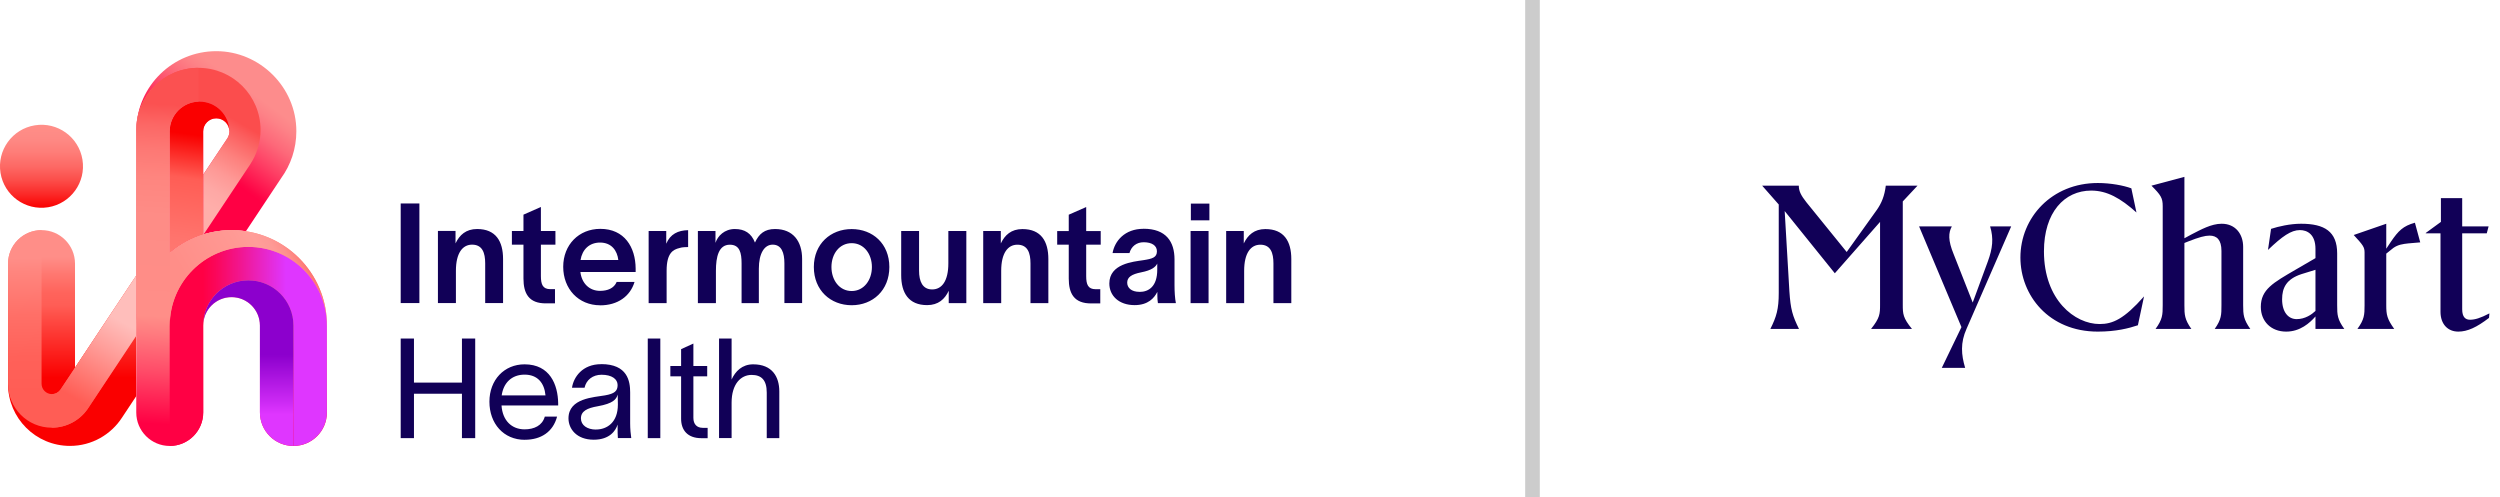 <svg width="342" height="68" viewBox="0 0 342 68" fill="none" xmlns="http://www.w3.org/2000/svg">
<g clip-path="url(#clip0_456_3637)">
<path d="M98.365 46.307H100.083V51.917C100.6 50.792 101.515 49.84 103.038 49.84C105.633 49.84 106.609 51.535 106.609 53.545V59.935H104.891V53.71C104.891 51.97 104.148 51.288 102.813 51.288C101.365 51.288 100.083 52.51 100.083 55.083V59.928H98.365V46.3V46.307ZM96.115 58.525C95.35 58.525 94.855 58.045 94.855 57.167V51.483H96.745V50.072H94.855V46.998L93.175 47.763V50.072H91.704V51.483H93.175V57.288C93.175 58.818 94.037 59.943 95.942 59.943H96.805V58.532H96.115V58.525ZM90.332 46.307H88.614V59.935H90.332V46.307V46.307ZM82.238 49.818C79.658 49.818 78.458 51.61 78.248 53.042H79.966C80.198 51.97 81.091 51.265 82.291 51.265C83.701 51.265 84.489 51.858 84.489 52.675C84.489 53.492 84.069 53.86 82.771 54.085C81.286 54.355 77.768 54.445 77.768 57.235C77.768 58.645 78.856 60.153 81.226 60.153C83.424 60.153 84.241 58.877 84.474 58.112H84.489V58.495C84.489 59.05 84.489 59.447 84.526 59.928H86.356C86.281 59.447 86.206 58.667 86.206 57.925V53.688C86.206 52.157 85.861 49.81 82.238 49.81V49.818ZM81.533 58.765C80.333 58.765 79.471 58.172 79.471 57.235C79.471 56.245 80.326 55.825 81.758 55.578C83.896 55.195 84.316 54.625 84.504 53.972L84.526 55.345C84.526 57.79 83.041 58.758 81.533 58.758V58.765ZM71.797 60.16C73.995 60.16 75.653 59.095 76.208 56.995H74.528C74.183 58.218 73.08 58.735 71.76 58.735C70.005 58.735 68.744 57.535 68.609 55.472H76.358V55.165C76.32 52.63 75.233 49.84 71.76 49.84C68.969 49.84 66.952 51.977 66.952 54.955C66.952 57.932 68.879 60.167 71.797 60.167V60.16ZM68.632 54.093C68.864 52.398 69.99 51.25 71.76 51.25C73.53 51.25 74.468 52.375 74.625 54.093H68.632ZM63.194 46.307V52.337H56.631V46.307H54.815V59.935H56.631V53.867H63.194V59.935H65.009V46.307H63.194V46.307ZM167.74 31.6H170.148V33.303C170.703 32.155 171.58 31.337 173.103 31.337C175.661 31.337 176.651 33.017 176.651 35.44V41.47H174.206V36.032C174.206 34.6 173.823 33.475 172.413 33.475C171.093 33.475 170.2 34.638 170.2 37.045V41.47H167.74V31.6V31.6ZM162.872 41.47H165.332V31.6H162.872V41.47ZM162.91 30.137H165.445V27.85H162.91V30.137ZM156.436 31.3C153.841 31.3 152.483 32.995 152.198 34.623H154.509C154.756 33.708 155.484 33.138 156.451 33.138C157.576 33.138 158.267 33.595 158.267 34.375C158.267 35.215 157.659 35.403 156.376 35.597C155.004 35.807 151.756 36.078 151.756 38.785C151.756 40.443 153.054 41.74 155.214 41.74C157.081 41.74 157.907 40.75 158.304 39.962H158.327V40.458C158.327 40.78 158.349 41.148 158.402 41.47H160.862C160.727 40.84 160.674 39.828 160.674 39.062V35.492C160.674 33.07 159.527 31.293 156.436 31.293V31.3ZM155.881 39.925C154.771 39.925 154.201 39.37 154.201 38.665C154.201 37.922 154.794 37.517 156.114 37.255C157.561 36.97 158.079 36.528 158.312 36.055V36.895C158.312 39.182 157.149 39.932 155.889 39.932L155.881 39.925ZM149.888 39.565C148.838 39.565 148.591 38.913 148.591 37.773V33.475H150.578V31.608H148.591V28.323L146.205 29.372V31.608H144.623V33.475H146.205V38.11C146.205 40.097 146.895 41.545 149.333 41.508H150.518V39.565H149.888V39.565ZM134.504 41.47H136.964V37.045C136.964 34.638 137.864 33.475 139.177 33.475C140.587 33.475 140.97 34.6 140.97 36.032V41.47H143.415V35.44C143.415 33.017 142.425 31.337 139.867 31.337C138.337 31.337 137.459 32.155 136.912 33.303V31.6H134.504V41.47V41.47ZM123.283 37.638C123.283 40.06 124.295 41.74 126.831 41.74C128.361 41.74 129.253 40.922 129.786 39.775V41.47H132.194V31.6H129.734V36.025C129.734 38.432 128.856 39.595 127.521 39.595C126.186 39.595 125.728 38.47 125.728 37.038V31.6H123.283V37.63V37.638ZM111.334 36.528C111.334 39.715 113.622 41.755 116.51 41.755C119.397 41.755 121.663 39.715 121.663 36.528C121.663 33.34 119.39 31.337 116.51 31.337C113.629 31.337 111.334 33.362 111.334 36.528ZM116.51 39.812C114.829 39.812 113.742 38.32 113.742 36.528C113.742 34.735 114.829 33.265 116.51 33.265C118.19 33.265 119.277 34.75 119.277 36.528C119.277 38.305 118.19 39.812 116.51 39.812ZM95.477 41.47H97.938V37.045C97.938 35.117 98.32 33.475 99.843 33.475C101.2 33.475 101.448 34.6 101.448 36.032V41.47H103.811V36.752C103.811 34.69 104.553 33.468 105.701 33.468C106.924 33.468 107.306 34.593 107.306 36.025V41.462H109.729V35.432C109.729 33.01 108.506 31.33 106.023 31.33C104.591 31.33 103.826 31.997 103.278 33.182C102.783 31.907 101.868 31.33 100.533 31.33C99.1 31.33 98.185 32.282 97.878 33.22V31.6H95.47V41.47H95.477ZM91.142 31.6H88.734V41.47H91.194V37.023C91.194 34.615 92.072 34.142 92.95 33.932C93.295 33.797 94 33.797 94.135 33.797V31.488C92.762 31.51 91.689 32.02 91.142 33.34V31.6V31.6ZM82.111 41.77C84.496 41.77 86.214 40.532 86.806 38.568H84.361C84.001 39.43 83.124 39.79 82.088 39.79C80.656 39.79 79.591 38.8 79.396 37.21H86.956V36.73C86.934 33.812 85.426 31.308 82.126 31.308C79.186 31.308 77.048 33.483 77.048 36.498C77.048 39.513 79.126 41.763 82.103 41.763L82.111 41.77ZM79.418 35.568C79.651 34.135 80.618 33.182 82.088 33.182C83.671 33.182 84.436 34.292 84.586 35.568H79.411H79.418ZM75.293 39.557C74.243 39.557 73.995 38.905 73.995 37.765V33.468H75.983V31.6H73.995V28.315L71.61 29.365V31.6H70.027V33.468H71.61V38.102C71.61 40.09 72.3 41.538 74.738 41.5H75.923V39.557H75.293V39.557ZM59.908 41.462H62.369V37.038C62.369 34.63 63.269 33.468 64.582 33.468C65.992 33.468 66.374 34.593 66.374 36.025V41.462H68.819V35.432C68.819 33.01 67.829 31.33 65.272 31.33C63.741 31.33 62.864 32.148 62.316 33.295V31.593H59.908V41.462V41.462ZM57.373 27.835H54.815V41.462H57.373V27.843V27.835Z" fill="#110057"/>
<path d="M18.647 37.682L10.261 50.305V36.062C10.261 33.535 8.213 31.48 5.678 31.48C3.142 31.48 1.095 33.528 1.095 36.062V52.525C1.095 57.205 4.89 61 9.571 61C12.563 61 15.196 59.447 16.704 57.108L18.639 54.19V37.682H18.647Z" fill="url(#paint0_linear_456_3637)"/>
<path d="M18.647 37.682L8.273 53.297C8.018 53.665 7.591 53.913 7.103 53.913C6.316 53.913 5.686 53.275 5.686 52.495V31.488C3.158 31.488 1.103 33.535 1.103 36.07V52.532C1.103 55.833 3.78 58.51 7.081 58.51C9.121 58.51 10.921 57.49 11.994 55.938L18.647 45.925V37.69V37.682Z" fill="url(#paint1_linear_456_3637)"/>
<path d="M18.647 37.682L8.274 53.297C8.019 53.665 7.591 53.913 7.104 53.913L7.081 58.502C9.121 58.502 10.921 57.483 11.994 55.93L18.647 45.917V37.682Z" fill="url(#paint2_linear_456_3637)"/>
<path d="M6.585 28.351C9.681 27.849 11.783 24.932 11.28 21.837C10.778 18.742 7.861 16.64 4.766 17.143C1.67 17.645 -0.432 20.561 0.071 23.657C0.573 26.752 3.49 28.853 6.585 28.351Z" fill="url(#paint3_linear_456_3637)"/>
<path d="M18.646 17.605C18.826 11.717 23.657 7 29.59 7C35.523 7 40.541 11.905 40.541 17.95C40.541 20.35 39.769 22.57 38.456 24.378L33.641 31.63C33.003 31.532 32.35 31.488 31.69 31.488C24.49 31.488 18.646 37.322 18.646 44.53V17.605ZM31.383 17.98C31.383 16.99 30.58 16.188 29.59 16.188C28.6 16.188 27.797 16.99 27.797 17.98V23.905L31.128 18.895C31.285 18.625 31.383 18.31 31.383 17.98V17.98Z" fill="url(#paint4_linear_456_3637)"/>
<path d="M27.858 32.05L27.797 32.065V23.898L31.128 18.887C31.285 18.617 31.383 18.302 31.383 17.973C31.383 15.723 29.553 13.893 27.302 13.893C25.052 13.893 23.222 15.723 23.222 17.973V34.6C20.424 36.992 18.646 40.547 18.646 44.515V17.777C18.646 13.082 22.449 9.28 27.145 9.28C31.84 9.28 35.643 13.082 35.643 17.777C35.643 19.525 35.118 21.145 34.218 22.495L34.248 22.457L27.865 32.057L27.858 32.05Z" fill="url(#paint5_linear_456_3637)"/>
<path d="M27.798 32.072C26.095 32.605 24.543 33.475 23.215 34.608V17.98C23.215 15.73 25.045 13.9 27.295 13.9C29.546 13.9 31.376 15.73 31.376 17.98C31.376 16.99 30.573 16.188 29.583 16.188C28.593 16.188 27.79 16.99 27.79 17.98V32.072H27.798Z" fill="url(#paint6_linear_456_3637)"/>
<path d="M27.138 13.9C24.955 13.982 23.215 15.775 23.215 17.98V34.608C25.495 32.657 28.451 31.488 31.684 31.488C38.884 31.488 44.727 37.322 44.727 44.53V56.425C44.727 58.953 42.68 61.008 40.145 61.008C37.617 61.008 35.562 58.96 35.562 56.425V44.53C35.562 42.385 33.821 40.653 31.684 40.653C29.546 40.653 27.806 42.392 27.806 44.53V56.425C27.806 58.953 25.758 61.008 23.223 61.008C20.695 61.008 18.64 58.96 18.64 56.425V17.777C18.64 13.082 22.443 9.28 27.138 9.28V13.9V13.9Z" fill="url(#paint7_linear_456_3637)"/>
<path d="M40.144 61V44.523C40.144 41.117 37.384 38.35 33.971 38.35C30.558 38.35 27.798 41.11 27.798 44.523V56.417C27.798 58.945 25.75 61 23.215 61V44.523C23.215 38.583 28.03 33.775 33.964 33.775C39.897 33.775 44.712 38.59 44.712 44.523V56.417C44.712 58.945 42.664 61 40.129 61H40.144Z" fill="url(#paint8_linear_456_3637)"/>
<path d="M40.144 61V44.523C40.144 41.117 37.384 38.35 33.971 38.35C30.558 38.35 27.798 41.11 27.798 44.523C27.798 42.377 29.538 40.645 31.676 40.645C33.813 40.645 35.554 42.385 35.554 44.523V56.417C35.554 58.945 37.601 61 40.137 61H40.144Z" fill="url(#paint9_linear_456_3637)"/>
<path d="M44.728 44.523C44.728 38.583 39.912 33.775 33.979 33.775C28.046 33.775 23.23 38.59 23.23 44.523V34.608C25.503 32.657 28.459 31.488 31.691 31.488C38.892 31.488 44.735 37.322 44.735 44.53L44.728 44.523Z" fill="url(#paint10_linear_456_3637)"/>
</g>
<line x1="209.644" y1="4.37114e-08" x2="209.644" y2="68" stroke="#CCCCCC" stroke-width="2"/>
<path d="M255.96 45H261.56C260.328 43.488 260.3 42.956 260.3 41.668V27.556L262.316 25.4H257.976C257.808 26.772 257.416 27.78 256.716 28.76L252.628 34.472L247.112 27.668C246.412 26.772 246.076 26.184 246.076 25.4H241.064L243.332 27.976V40.072C243.332 42.284 243.024 43.32 242.184 45H246.104C245.208 43.18 244.956 42.34 244.788 39.848L244.144 28.872L251.004 37.384L257.192 30.356V41.668C257.192 42.956 257.164 43.488 255.96 45ZM269.027 44.972L275.131 30.972H272.247C272.751 32.624 272.583 33.996 271.939 35.76L269.867 41.388L267.263 34.78C266.479 32.876 266.535 31.84 267.011 30.972H262.531L268.327 44.748L265.639 50.32H268.831C268.299 48.528 268.159 46.904 269.027 44.972ZM292.464 44.496L293.304 40.548C290.56 43.656 289.02 44.328 287.228 44.328C283.84 44.328 279.612 41.052 279.612 34.388C279.612 29.04 282.412 26.072 286.08 26.072C288.236 26.072 290.084 27.108 292.268 29.068L291.568 25.764C290.504 25.372 288.74 25.036 286.976 25.036C280.676 25.036 276.392 29.768 276.392 35.228C276.392 40.408 280.284 45.364 286.976 45.364C289.468 45.364 291.204 44.916 292.464 44.496ZM295.859 28.2V41.752C295.859 43.068 295.831 43.684 294.879 45H299.779C298.855 43.684 298.827 43.068 298.827 41.752V33.24L299.387 33.016C300.815 32.456 301.627 32.232 302.271 32.232C303.251 32.232 303.895 32.792 303.895 34.332V41.752C303.895 43.068 303.895 43.684 302.971 45H307.843C306.919 43.684 306.863 43.068 306.863 41.752V33.772C306.863 32.036 305.827 30.608 303.923 30.608C302.495 30.608 301.067 31.42 299.751 32.092L298.827 32.596V24.196L294.319 25.4C295.607 26.688 295.859 27.08 295.859 28.2ZM320.704 45C319.752 43.684 319.724 43.068 319.724 41.752V34.668C319.724 31.672 317.988 30.608 314.796 30.608C313.284 30.608 311.716 30.972 310.68 31.308L310.26 34.192C312.22 32.316 313.424 31.476 314.628 31.476C315.636 31.476 316.756 32.064 316.756 34.052V35.312L314.012 36.908C310.988 38.672 309.28 39.596 309.28 41.976C309.28 43.964 310.68 45.364 312.752 45.364C314.656 45.364 315.972 44.188 316.756 43.292V45H320.704ZM312.192 40.94C312.192 39.372 312.78 38.168 314.852 37.496L316.756 36.908V42.536C316.252 43.012 315.356 43.656 314.18 43.656C313.088 43.656 312.192 42.76 312.192 40.94ZM323.472 34.556V41.752C323.472 43.068 323.444 43.684 322.492 45H327.532C326.552 43.628 326.44 43.068 326.44 41.752V34.696L327.42 33.912C328.064 33.464 328.708 33.38 329.464 33.296L331.088 33.156L330.36 30.468C328.736 30.916 328.092 31.588 327.112 33.016L326.44 34.024V30.608L321.988 32.148C323.276 33.548 323.472 33.8 323.472 34.556ZM340.496 43.488L340.552 42.872C339.32 43.516 338.564 43.74 337.892 43.74C337.276 43.74 336.828 43.376 336.828 42.312V31.924H340.188L340.44 30.972H336.828V27.108H333.916V30.356L331.844 31.868V31.924H333.86V42.648C333.86 44.356 334.868 45.364 336.296 45.364C337.556 45.364 338.816 44.776 340.496 43.488Z" fill="#110057"/>
<defs>
<linearGradient id="paint0_linear_456_3637" x1="9.871" y1="54.655" x2="9.871" y2="31.72" gradientUnits="userSpaceOnUse">
<stop offset="0.13" stop-color="#FA0000"/>
<stop offset="0.49" stop-color="#FE4D46"/>
<stop offset="0.56" stop-color="#FF5D55"/>
<stop offset="0.64" stop-color="#FF645C"/>
<stop offset="0.75" stop-color="#FF7871"/>
<stop offset="0.85" stop-color="#FF8E88"/>
</linearGradient>
<linearGradient id="paint1_linear_456_3637" x1="9.676" y1="31.427" x2="10.058" y2="58.458" gradientUnits="userSpaceOnUse">
<stop offset="0.14" stop-color="#FF8E88"/>
<stop offset="0.21" stop-color="#FF857E"/>
<stop offset="0.43" stop-color="#FF6F67"/>
<stop offset="0.64" stop-color="#FF6159"/>
<stop offset="0.82" stop-color="#FF5D55"/>
</linearGradient>
<linearGradient id="paint2_linear_456_3637" x1="9.399" y1="55.93" x2="16.381" y2="43.832" gradientUnits="userSpaceOnUse">
<stop offset="0.12" stop-color="#FF5D55"/>
<stop offset="0.69" stop-color="#FF9E9A"/>
<stop offset="1" stop-color="#FFBEBB"/>
</linearGradient>
<linearGradient id="paint3_linear_456_3637" x1="5.674" y1="28.426" x2="5.674" y2="17.071" gradientUnits="userSpaceOnUse">
<stop stop-color="#FA0000"/>
<stop offset="0.16" stop-color="#FB2827"/>
<stop offset="0.33" stop-color="#FC4D49"/>
<stop offset="0.5" stop-color="#FD6965"/>
<stop offset="0.67" stop-color="#FE7D78"/>
<stop offset="0.83" stop-color="#FE8984"/>
<stop offset="1" stop-color="#FF8E88"/>
</linearGradient>
<linearGradient id="paint4_linear_456_3637" x1="21.242" y1="29.77" x2="35.176" y2="10.539" gradientUnits="userSpaceOnUse">
<stop offset="0.43" stop-color="#FF0044"/>
<stop offset="0.45" stop-color="#FE0546"/>
<stop offset="0.61" stop-color="#FE3E64"/>
<stop offset="0.74" stop-color="#FD6879"/>
<stop offset="0.85" stop-color="#FD8287"/>
<stop offset="0.91" stop-color="#FD8C8C"/>
</linearGradient>
<linearGradient id="paint5_linear_456_3637" x1="30.753" y1="11.523" x2="20.951" y2="28.496" gradientUnits="userSpaceOnUse">
<stop offset="0.18" stop-color="#FB4D4D"/>
<stop offset="0.25" stop-color="#FB5E5E"/>
<stop offset="0.41" stop-color="#FD817E"/>
<stop offset="0.55" stop-color="#FE9996"/>
<stop offset="0.68" stop-color="#FEA8A5"/>
<stop offset="0.79" stop-color="#FFAEAA"/>
</linearGradient>
<linearGradient id="paint6_linear_456_3637" x1="27.198" y1="18.535" x2="24.221" y2="39.76" gradientUnits="userSpaceOnUse">
<stop stop-color="#FA0000"/>
<stop offset="0.05" stop-color="#FA100E"/>
<stop offset="0.28" stop-color="#FF5D55"/>
<stop offset="0.67" stop-color="#FF746D"/>
<stop offset="0.92" stop-color="#FF7D77"/>
</linearGradient>
<linearGradient id="paint7_linear_456_3637" x1="32.921" y1="13.412" x2="30.439" y2="60.85" gradientUnits="userSpaceOnUse">
<stop offset="0.03" stop-color="#FB5151"/>
<stop offset="0.09" stop-color="#FC6765"/>
<stop offset="0.16" stop-color="#FD7874"/>
<stop offset="0.24" stop-color="#FE857F"/>
<stop offset="0.35" stop-color="#FE8C86"/>
<stop offset="0.64" stop-color="#FF8E88"/>
<stop offset="0.69" stop-color="#FF7B7F"/>
<stop offset="0.8" stop-color="#FF4B68"/>
<stop offset="0.95" stop-color="#FF0044"/>
</linearGradient>
<linearGradient id="paint8_linear_456_3637" x1="23.222" y1="47.388" x2="44.727" y2="47.388" gradientUnits="userSpaceOnUse">
<stop offset="0.21" stop-color="#FF0044"/>
<stop offset="0.29" stop-color="#FB0659"/>
<stop offset="0.45" stop-color="#F11690"/>
<stop offset="0.68" stop-color="#E22FE8"/>
<stop offset="0.74" stop-color="#DF36FF"/>
</linearGradient>
<linearGradient id="paint9_linear_456_3637" x1="33.978" y1="38.35" x2="33.978" y2="61" gradientUnits="userSpaceOnUse">
<stop offset="0.45" stop-color="#8C00CD"/>
<stop offset="0.73" stop-color="#CB29F3"/>
<stop offset="0.81" stop-color="#DF36FF"/>
</linearGradient>
<linearGradient id="paint10_linear_456_3637" x1="26.396" y1="43.81" x2="43.999" y2="33.646" gradientUnits="userSpaceOnUse">
<stop offset="0.1" stop-color="#FF8E88"/>
<stop offset="0.52" stop-color="#FF9994"/>
<stop offset="0.63" stop-color="#FF9E99"/>
<stop offset="0.71" stop-color="#FE9A96"/>
<stop offset="0.77" stop-color="#FE918C"/>
<stop offset="0.82" stop-color="#FE817D"/>
<stop offset="0.87" stop-color="#FD6A66"/>
<stop offset="0.91" stop-color="#FC4C4A"/>
<stop offset="0.96" stop-color="#FB2827"/>
<stop offset="1" stop-color="#FA0000"/>
</linearGradient>
<clipPath id="clip0_456_3637">
<rect width="176.644" height="54" fill="white" transform="translate(0 7)"/>
</clipPath>
</defs>
</svg>
